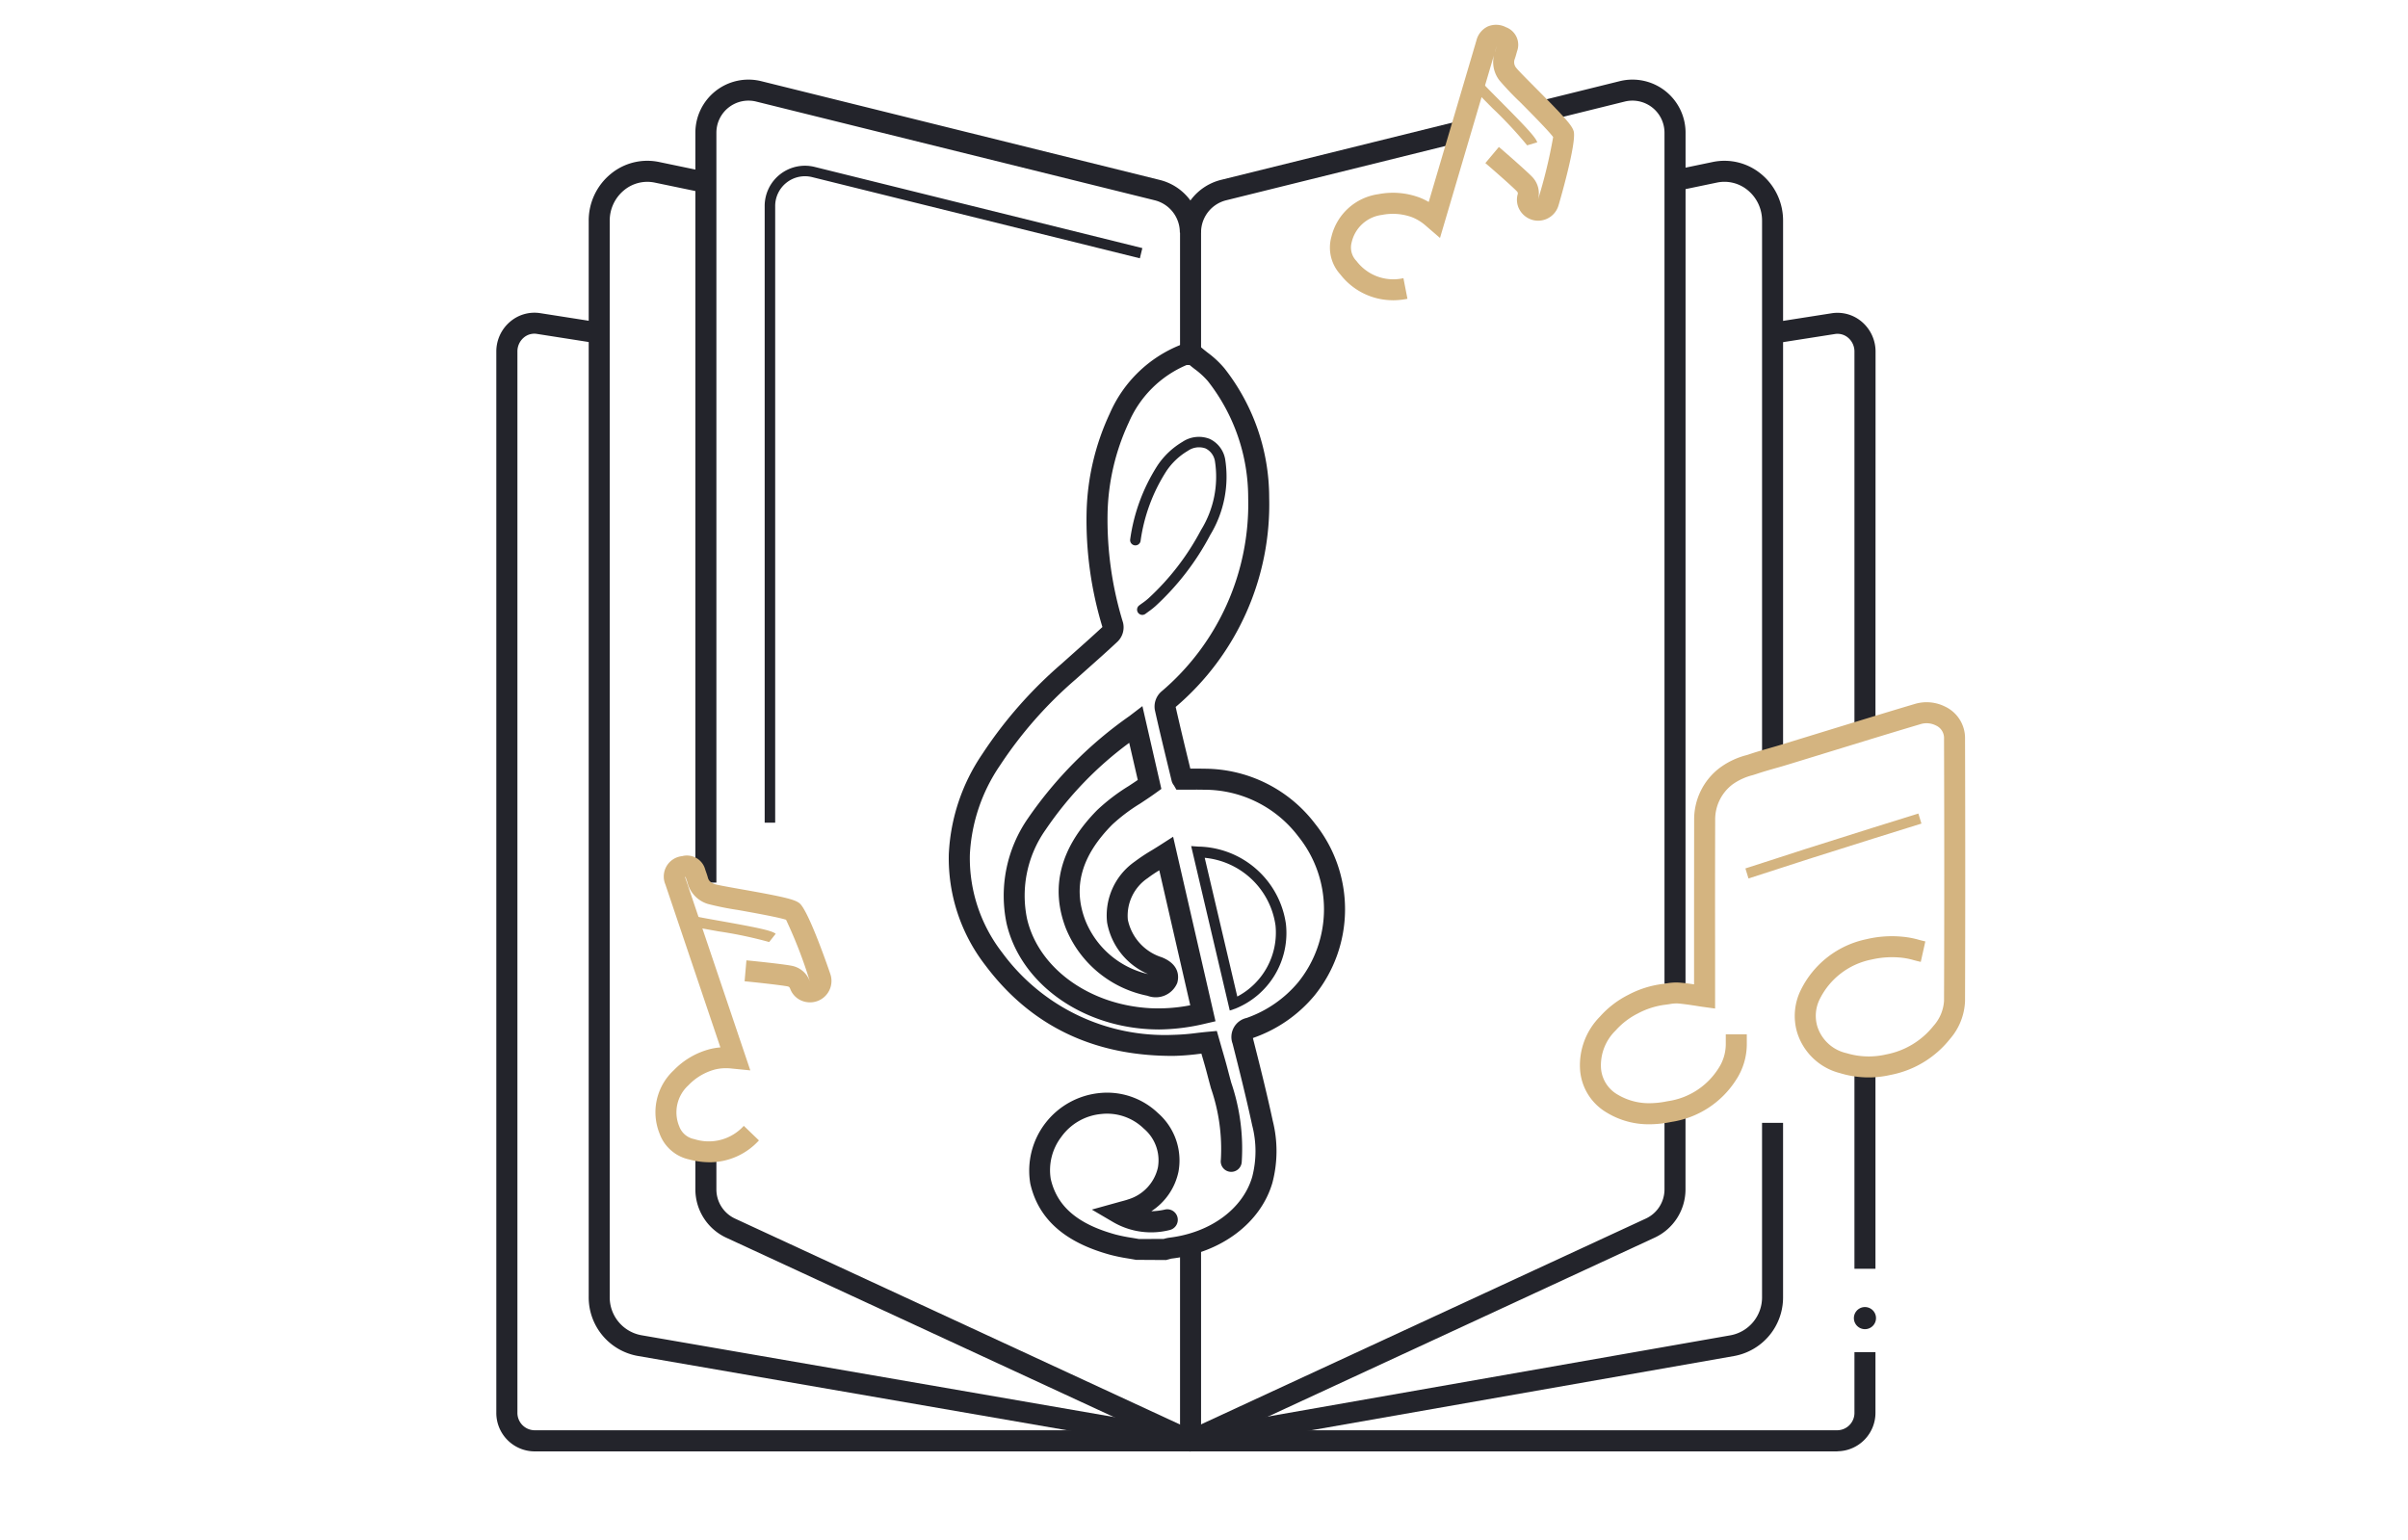 <svg xmlns="http://www.w3.org/2000/svg" xmlns:xlink="http://www.w3.org/1999/xlink" id="usp_icon_2" width="194.07" height="124.09" viewBox="0 0 194.07 124.09">
  <defs>
    <clipPath id="clip-path">
      <rect id="Rechteck_260" data-name="Rechteck 260" width="194.07" height="124.09" transform="translate(-40 -2)" fill="none"/>
    </clipPath>
  </defs>
  <g id="Gruppe_363" data-name="Gruppe 363" transform="translate(40 2)" clip-path="url(#clip-path)">
    <path id="Pfad_3316" data-name="Pfad 3316" d="M108.086,119.182H3.065A3.1,3.1,0,0,1,0,116.056V30.537a3.145,3.145,0,0,1,1.1-2.4,3.02,3.02,0,0,1,2.434-.7l4.844.759-.263,1.673-4.844-.759a1.311,1.311,0,0,0-1.07.308,1.453,1.453,0,0,0-.5,1.109v85.519a1.4,1.4,0,0,0,1.371,1.433H108.086a1.4,1.4,0,0,0,1.371-1.433v-4.863h1.694v4.863a3.1,3.1,0,0,1-3.065,3.127" transform="translate(0 -4.197)" fill="#23242b"/>
    <rect id="Rechteck_257" data-name="Rechteck 257" width="1.694" height="15.701" transform="translate(109.457 84.564)" fill="#23242b"/>
    <path id="Pfad_3317" data-name="Pfad 3317" d="M129.718,61.287h-1.694V30.537a1.453,1.453,0,0,0-.5-1.109,1.313,1.313,0,0,0-1.07-.309l-4.925.772-.262-1.673,4.925-.772a3.022,3.022,0,0,1,2.434.694,3.153,3.153,0,0,1,1.1,2.4Z" transform="translate(-18.567 -4.197)" fill="#23242b"/>
    <path id="Pfad_3318" data-name="Pfad 3318" d="M57.259,116.98,12.732,109.27a4.794,4.794,0,0,1-3.94-4.769V17.778a4.854,4.854,0,0,1,1.788-3.787,4.627,4.627,0,0,1,3.886-.952l4.282.892L18.4,15.589,14.12,14.7a2.939,2.939,0,0,0-2.471.608,3.165,3.165,0,0,0-1.163,2.473V104.5a3.105,3.105,0,0,0,2.535,3.1l44.236,7.658,43.572-7.652a3.106,3.106,0,0,0,2.527-3.1V90.485h1.694v14.024a4.8,4.8,0,0,1-3.929,4.767Z" transform="translate(-1.346 -1.981)" fill="#23242b"/>
    <path id="Pfad_3319" data-name="Pfad 3319" d="M120.848,61.564h-1.694V17.778a3.167,3.167,0,0,0-1.162-2.473,2.948,2.948,0,0,0-2.471-.608l-3.21.668-.346-1.658,3.21-.668a4.63,4.63,0,0,1,3.886.953,4.852,4.852,0,0,1,1.787,3.786Z" transform="translate(-17.143 -1.981)" fill="#23242b"/>
    <path id="Pfad_3320" data-name="Pfad 3320" d="M66.258,130.743l-.184-.4-1.011.02-.019-.928,37.563-17.382a2.592,2.592,0,0,0,1.5-2.346v-6.284H105.8v6.284a4.292,4.292,0,0,1-2.482,3.884Z" transform="translate(-9.959 -15.836)" fill="#23242b"/>
    <path id="Pfad_3321" data-name="Pfad 3321" d="M111.035,78.107h-1.694V9.494a2.585,2.585,0,0,0-3.207-2.509l-6.5,1.609L99.23,6.95l6.5-1.609a4.279,4.279,0,0,1,5.309,4.153Z" transform="translate(-15.193 -0.798)" fill="#23242b"/>
    <path id="Pfad_3322" data-name="Pfad 3322" d="M66.76,18.14H65.066A4.357,4.357,0,0,1,68.382,13.9L87.467,9.175l.407,1.644L68.789,15.547A2.667,2.667,0,0,0,66.76,18.14" transform="translate(-9.962 -1.405)" fill="#23242b"/>
    <rect id="Rechteck_258" data-name="Rechteck 258" width="1.694" height="16.818" transform="translate(55.104 97.696)" fill="#23242b"/>
    <rect id="Rechteck_259" data-name="Rechteck 259" width="1.694" height="12.106" transform="translate(55.104 14.357)" fill="#23242b"/>
    <path id="Pfad_3323" data-name="Pfad 3323" d="M58.488,131.33,21.426,114.18a4.294,4.294,0,0,1-2.482-3.884v-3.04h1.694v3.04a2.592,2.592,0,0,0,1.5,2.346L59.7,130.025l-.019.929-1.011-.021Z" transform="translate(-2.901 -16.422)" fill="#23242b"/>
    <path id="Pfad_3324" data-name="Pfad 3324" d="M20.638,69.936H18.944V9.494a4.279,4.279,0,0,1,5.309-4.153L56.366,13.3a4.358,4.358,0,0,1,3.316,4.238H57.989A2.668,2.668,0,0,0,55.96,14.94L23.846,6.985a2.585,2.585,0,0,0-3.208,2.509Z" transform="translate(-2.901 -0.798)" fill="#23242b"/>
    <path id="Pfad_3325" data-name="Pfad 3325" d="M26.385,66.365h-.847V16.659a3.246,3.246,0,0,1,4.027-3.152L55.976,20.05l-.2.822L29.362,14.329a2.4,2.4,0,0,0-2.977,2.33Z" transform="translate(-3.91 -2.053)" fill="#23242b"/>
    <path id="Pfad_3326" data-name="Pfad 3326" d="M130.621,122.216a.891.891,0,1,1-1.247.174.89.89,0,0,1,1.247-.174" transform="translate(-19.781 -18.685)" fill="#23242b"/>
    <path id="Pfad_3327" data-name="Pfad 3327" d="M119.118,80.3l-.249-.81c.323-.1,1.623-.522,2.8-.905.921-.3,1.767-.575,2.019-.654l5.343-1.688c1.258-.4,2.515-.791,3.777-1.178l.248.81q-1.889.579-3.772,1.177l-5.342,1.687c-.251.079-1.094.353-2.011.651-1.183.385-2.489.81-2.813.91" transform="translate(-18.2 -11.493)" fill="#d4b480"/>
    <path id="Pfad_3328" data-name="Pfad 3328" d="M108.89,98.489c-.038,0-.076,0-.114,0a6.491,6.491,0,0,1-3.511-.951,4.357,4.357,0,0,1-2.131-3.411,5.574,5.574,0,0,1,1.6-4.316,7.707,7.707,0,0,1,2.316-1.77,7.983,7.983,0,0,1,2.7-.856c.107-.012.214-.029.322-.046a4.327,4.327,0,0,1,1.02-.072c.415.03.827.086,1.227.145v-3.2q0-5.033.007-10.064a5.212,5.212,0,0,1,2.022-4.156,6.251,6.251,0,0,1,2.194-1.054l.336-.108c.515-.17,1.036-.321,1.557-.47.324-.092.647-.185.968-.284l6.158-1.89c1.5-.458,3-.916,4.506-1.362a3.317,3.317,0,0,1,2.47.194,2.806,2.806,0,0,1,1.621,2.6c.023,7.727.022,14.643,0,21.143a4.926,4.926,0,0,1-1.214,3.052,8.034,8.034,0,0,1-4.8,2.9,7.823,7.823,0,0,1-4.046-.141,4.87,4.87,0,0,1-3.471-3.283,4.7,4.7,0,0,1,.3-3.429,7.609,7.609,0,0,1,5.271-4.085,8.869,8.869,0,0,1,2.947-.2,7,7,0,0,1,1.313.252c.165.043.331.086.5.124L130.59,85.4c-.188-.041-.374-.09-.56-.138a5.669,5.669,0,0,0-1-.2,7.319,7.319,0,0,0-2.39.147,5.941,5.941,0,0,0-4.184,3.177,3.011,3.011,0,0,0-.2,2.225,3.2,3.2,0,0,0,2.363,2.15,6.168,6.168,0,0,0,3.179.1,6.381,6.381,0,0,0,3.816-2.3,3.327,3.327,0,0,0,.851-2.011c.025-6.5.025-13.409,0-21.132a1.11,1.11,0,0,0-.669-1.08,1.663,1.663,0,0,0-1.247-.093c-1.5.445-3,.9-4.492,1.358l-6.159,1.89c-.33.1-.663.2-1,.291-.5.143-1,.286-1.491.45l-.354.114a4.813,4.813,0,0,0-1.632.747,3.541,3.541,0,0,0-1.4,2.853q-.015,5.029-.007,10.059l0,5.154-.962-.131q-.326-.046-.65-.1c-.5-.075-.967-.146-1.435-.18a3.122,3.122,0,0,0-.638.058c-.13.02-.261.04-.39.054a6.386,6.386,0,0,0-2.14.691,6.015,6.015,0,0,0-1.808,1.385,3.919,3.919,0,0,0-1.172,3.047,2.679,2.679,0,0,0,1.365,2.127,4.9,4.9,0,0,0,2.63.678,7.051,7.051,0,0,0,1.332-.152l.086-.015A5.79,5.79,0,0,0,114.275,94a3.561,3.561,0,0,0,.6-1.986l0-.776,1.694,0v.776a5.242,5.242,0,0,1-.875,2.913,7.5,7.5,0,0,1-5.162,3.366l-.085.015a8.84,8.84,0,0,1-1.554.179" transform="translate(-15.788 -9.871)" fill="#d4b480"/>
    <path id="Pfad_3329" data-name="Pfad 3329" d="M19.513,103.787a6.418,6.418,0,0,1-1.669-.231,3.268,3.268,0,0,1-2.376-2.108,4.614,4.614,0,0,1,1.148-5.071,6.235,6.235,0,0,1,2.934-1.714,5.125,5.125,0,0,1,.83-.134L15.949,81.4a1.649,1.649,0,0,1,1.344-2.287A1.527,1.527,0,0,1,19.16,80.2l.058.168c.056.157.111.313.153.474.058.218.177.39.567.53.206.069,1.291.262,2.163.417,3.4.6,4.264.812,4.647,1.115.762.6,2.475,5.658,2.492,5.709a1.727,1.727,0,0,1-1.015,2.171,1.757,1.757,0,0,1-1.338-.038,1.659,1.659,0,0,1-.879-.934c-.059-.158-.126-.182-.208-.2-.569-.112-2.889-.361-3.469-.412l.147-1.687c.531.047,2.973.3,3.648.436a1.929,1.929,0,0,1,1.467,1.266,37.19,37.19,0,0,0-1.921-4.974c-.593-.2-2.7-.579-3.868-.787a23.543,23.543,0,0,1-2.437-.489,2.426,2.426,0,0,1-1.634-1.69c-.03-.116-.072-.228-.112-.34l-.052-.148-.036.008c0,.017.01.036.018.059l5.24,15.526-1.539-.152a3.794,3.794,0,0,0-1.3.079,4.607,4.607,0,0,0-2.149,1.275,2.945,2.945,0,0,0-.738,3.315,1.606,1.606,0,0,0,1.217,1.025,3.808,3.808,0,0,0,3.985-1.071l1.22,1.174a5.4,5.4,0,0,1-3.979,1.764" transform="translate(-2.321 -12.106)" fill="#d4b480"/>
    <path id="Pfad_3330" data-name="Pfad 3330" d="M24.8,86.911a33.3,33.3,0,0,0-4.081-.86c-1.333-.237-2.1-.375-2.369-.472l.285-.8c.215.076,1.241.259,2.232.434,3,.534,4.129.77,4.459,1.031Z" transform="translate(-2.809 -12.981)" fill="#d4b480"/>
    <path id="Pfad_3331" data-name="Pfad 3331" d="M84.39,22.2a5.355,5.355,0,0,1-4.22-2.078,3.213,3.213,0,0,1-.721-3.042,4.537,4.537,0,0,1,3.791-3.43,6.126,6.126,0,0,1,3.327.279,5.132,5.132,0,0,1,.724.351l3.839-13A1.714,1.714,0,0,1,92.043.137a1.723,1.723,0,0,1,1.474.057,1.51,1.51,0,0,1,.893,1.944l-.047.165c-.043.158-.087.315-.144.468a.71.71,0,0,0,.152.729c.126.171.888.937,1.5,1.552,2.409,2.424,2.959,3.048,3.1,3.515.273.92-1.2,5.94-1.22,5.99a1.709,1.709,0,0,1-2.056,1.18,1.735,1.735,0,0,1-1.06-.791,1.64,1.64,0,0,1-.181-1.258.228.228,0,0,0-.051-.26c-.379-.4-2.092-1.9-2.547-2.282l1.09-1.3c.4.335,2.211,1.917,2.68,2.406a1.906,1.906,0,0,1,.467,1.856A40.8,40.8,0,0,0,97.32,9.046c-.366-.5-1.835-1.979-2.649-2.8a22.993,22.993,0,0,1-1.682-1.769,2.413,2.413,0,0,1-.44-2.028L88.2,17.18l-1.108-.954a3.836,3.836,0,0,0-1.139-.716,4.517,4.517,0,0,0-2.431-.188,2.869,2.869,0,0,0-2.445,2.228,1.554,1.554,0,0,0,.395,1.491,3.72,3.72,0,0,0,3.781,1.381l.324,1.662a6.159,6.159,0,0,1-1.186.119M92.766,1.719c0,.012-.008.025-.013.039l-.14.473c.005-.015.011-.03.016-.044.04-.109.07-.223.1-.336l.037-.131h0" transform="translate(-12.145 0)" fill="#d4b480"/>
    <path id="Pfad_3332" data-name="Pfad 3332" d="M97.3,10.534a32.884,32.884,0,0,0-2.781-2.982c-.937-.942-1.474-1.486-1.636-1.715l.692-.49c.128.183.849.907,1.545,1.607,2.106,2.119,2.875,2.942,2.993,3.338Z" transform="translate(-14.221 -0.819)" fill="#d4b480"/>
    <path id="Pfad_3333" data-name="Pfad 3333" d="M60.571,104.213l-2.424-.015c-.207-.039-.417-.074-.626-.109a14.35,14.35,0,0,1-1.46-.3c-3.677-1.011-5.782-2.887-6.434-5.735a6.289,6.289,0,0,1,5.584-7.3,5.926,5.926,0,0,1,4.7,1.608,5.066,5.066,0,0,1,1.659,4.732,5.012,5.012,0,0,1-2.19,3.186,5.449,5.449,0,0,0,1.124-.141.847.847,0,0,1,.376,1.651,6.083,6.083,0,0,1-4.575-.634l-1.719-1.009,2.328-.647c.229-.06.434-.113.632-.184a3.481,3.481,0,0,0,2.365-2.554,3.346,3.346,0,0,0-1.142-3.149,4.239,4.239,0,0,0-3.407-1.172,4.465,4.465,0,0,0-3.245,1.86,4.419,4.419,0,0,0-.841,3.378c.507,2.215,2.17,3.638,5.233,4.48a12.881,12.881,0,0,0,1.289.26c.195.032.39.065.584.1l2-.008a2.987,2.987,0,0,1,.451-.1c3.309-.4,5.929-2.322,6.679-4.9a8.261,8.261,0,0,0,0-4.147c-.491-2.275-1.073-4.594-1.58-6.588A1.57,1.57,0,0,1,67.067,84.7,9.521,9.521,0,0,0,71.2,81.846a9.36,9.36,0,0,0,.036-11.764,9.486,9.486,0,0,0-7.626-3.775c-.379-.011-.756-.008-1.142-.005l-1.065,0-.2-.346a.95.95,0,0,1-.186-.374l-.254-1.049c-.377-1.556-.754-3.111-1.1-4.67a1.613,1.613,0,0,1,.509-1.454,19.814,19.814,0,0,0,7.016-15.64,15.223,15.223,0,0,0-3.251-9.4,6.522,6.522,0,0,0-1.08-.984q-.2-.155-.388-.311h-.246a8.823,8.823,0,0,0-4.661,4.638A18.2,18.2,0,0,0,55.856,44,28.114,28.114,0,0,0,57.1,52.829a1.606,1.606,0,0,1-.428,1.527c-.851.8-1.727,1.574-2.6,2.351l-.8.713a33.262,33.262,0,0,0-6.088,6.928,13.964,13.964,0,0,0-2.427,7.186,12.436,12.436,0,0,0,2.6,7.892,16.257,16.257,0,0,0,13.824,6.636,17.4,17.4,0,0,0,1.849-.148c.309-.036.619-.072.931-.1l.7-.065.418,1.461c.167.572.331,1.138.478,1.709.086.333.176.665.266,1a16.467,16.467,0,0,1,.843,6.415.847.847,0,1,1-1.68-.209,14.994,14.994,0,0,0-.8-5.764c-.091-.338-.183-.676-.271-1.015-.143-.554-.3-1.1-.466-1.66l-.031-.109-.2.023a19.037,19.037,0,0,1-2.029.159c-6.435.03-11.52-2.409-15.193-7.315a14.08,14.08,0,0,1-2.936-8.946,15.6,15.6,0,0,1,2.688-8.052,34.909,34.909,0,0,1,6.392-7.286l.8-.715c.838-.746,1.678-1.491,2.5-2.254a29.565,29.565,0,0,1-1.275-9.258,19.854,19.854,0,0,1,1.87-7.954,10.4,10.4,0,0,1,5.709-5.531l.15-.059h1.2l.24.208c.184.16.379.314.573.468a7.859,7.859,0,0,1,1.36,1.266,16.875,16.875,0,0,1,3.613,10.418,21.431,21.431,0,0,1-7.536,16.885c.34,1.5.7,3,1.066,4.5l.114.472c.385,0,.763-.005,1.14.006a11.227,11.227,0,0,1,8.91,4.429,11.043,11.043,0,0,1-.067,13.881,11.192,11.192,0,0,1-4.852,3.365c-.033.013-.062.024-.086.035l.008.036c.511,2.009,1.1,4.345,1.595,6.648a10.02,10.02,0,0,1-.031,4.977c-.939,3.233-4.119,5.631-8.1,6.11a1.245,1.245,0,0,0-.2.048ZM59.95,85.627c-.252,0-.5-.007-.754-.021-5.667-.312-10.387-3.814-11.479-8.515A10.941,10.941,0,0,1,49.447,68.6a32.634,32.634,0,0,1,8.171-8.233l1.045-.8,1.528,6.673-.456.329c-.414.3-.836.576-1.251.851a14.116,14.116,0,0,0-2.254,1.7c-2.49,2.514-3.2,5.044-2.16,7.734a7.165,7.165,0,0,0,5.047,4.31,5.607,5.607,0,0,1-3.3-4.154A5.287,5.287,0,0,1,58.044,72.1a14.676,14.676,0,0,1,1.37-.91c.227-.139.464-.285.711-.444l1.014-.651,3.415,14.873-.824.191a16.623,16.623,0,0,1-3.78.471M57.6,62.526a28.659,28.659,0,0,0-6.722,6.981,9.2,9.2,0,0,0-1.513,7.2c.922,3.973,5,6.937,9.923,7.207a13.409,13.409,0,0,0,3.231-.235L60.023,72.8a10.75,10.75,0,0,0-.939.633,3.644,3.644,0,0,0-1.595,3.348,4.033,4.033,0,0,0,2.741,3.032c1.49.6,1.363,1.643,1.241,2.066a1.875,1.875,0,0,1-2.4,1.034,9.007,9.007,0,0,1-6.58-5.443c-1.282-3.331-.429-6.539,2.537-9.534a15.582,15.582,0,0,1,2.524-1.925c.245-.162.492-.324.738-.492Z" transform="translate(-6.592 -4.652)" fill="#23242b"/>
    <path id="Pfad_3334" data-name="Pfad 3334" d="M61.3,53.565a.424.424,0,0,1-.257-.761c.086-.065.174-.129.263-.192a4.986,4.986,0,0,0,.488-.383,20.349,20.349,0,0,0,4.232-5.5,8.157,8.157,0,0,0,1.126-5.551,1.386,1.386,0,0,0-.757-1.03,1.565,1.565,0,0,0-1.422.19,5.369,5.369,0,0,0-1.721,1.617A13.933,13.933,0,0,0,61.159,47.6a.423.423,0,1,1-.838-.123A14.762,14.762,0,0,1,62.537,41.5a6.255,6.255,0,0,1,2-1.884,2.378,2.378,0,0,1,2.19-.237A2.235,2.235,0,0,1,67.973,41a9.045,9.045,0,0,1-1.2,6.121,21.182,21.182,0,0,1-4.406,5.728,5.867,5.867,0,0,1-.57.45l-.245.18a.424.424,0,0,1-.257.086" transform="translate(-9.235 -6.003)" fill="#23242b"/>
    <path id="Pfad_3335" data-name="Pfad 3335" d="M69.236,91.417,66.125,78.164l.574.041a7.262,7.262,0,0,1,7.061,6.226,6.569,6.569,0,0,1-4.083,6.838ZM67.217,79.109l2.625,11.182a5.821,5.821,0,0,0,3.081-5.729,6.38,6.38,0,0,0-5.705-5.453" transform="translate(-10.124 -11.968)" fill="#23242b"/>
  </g>
</svg>